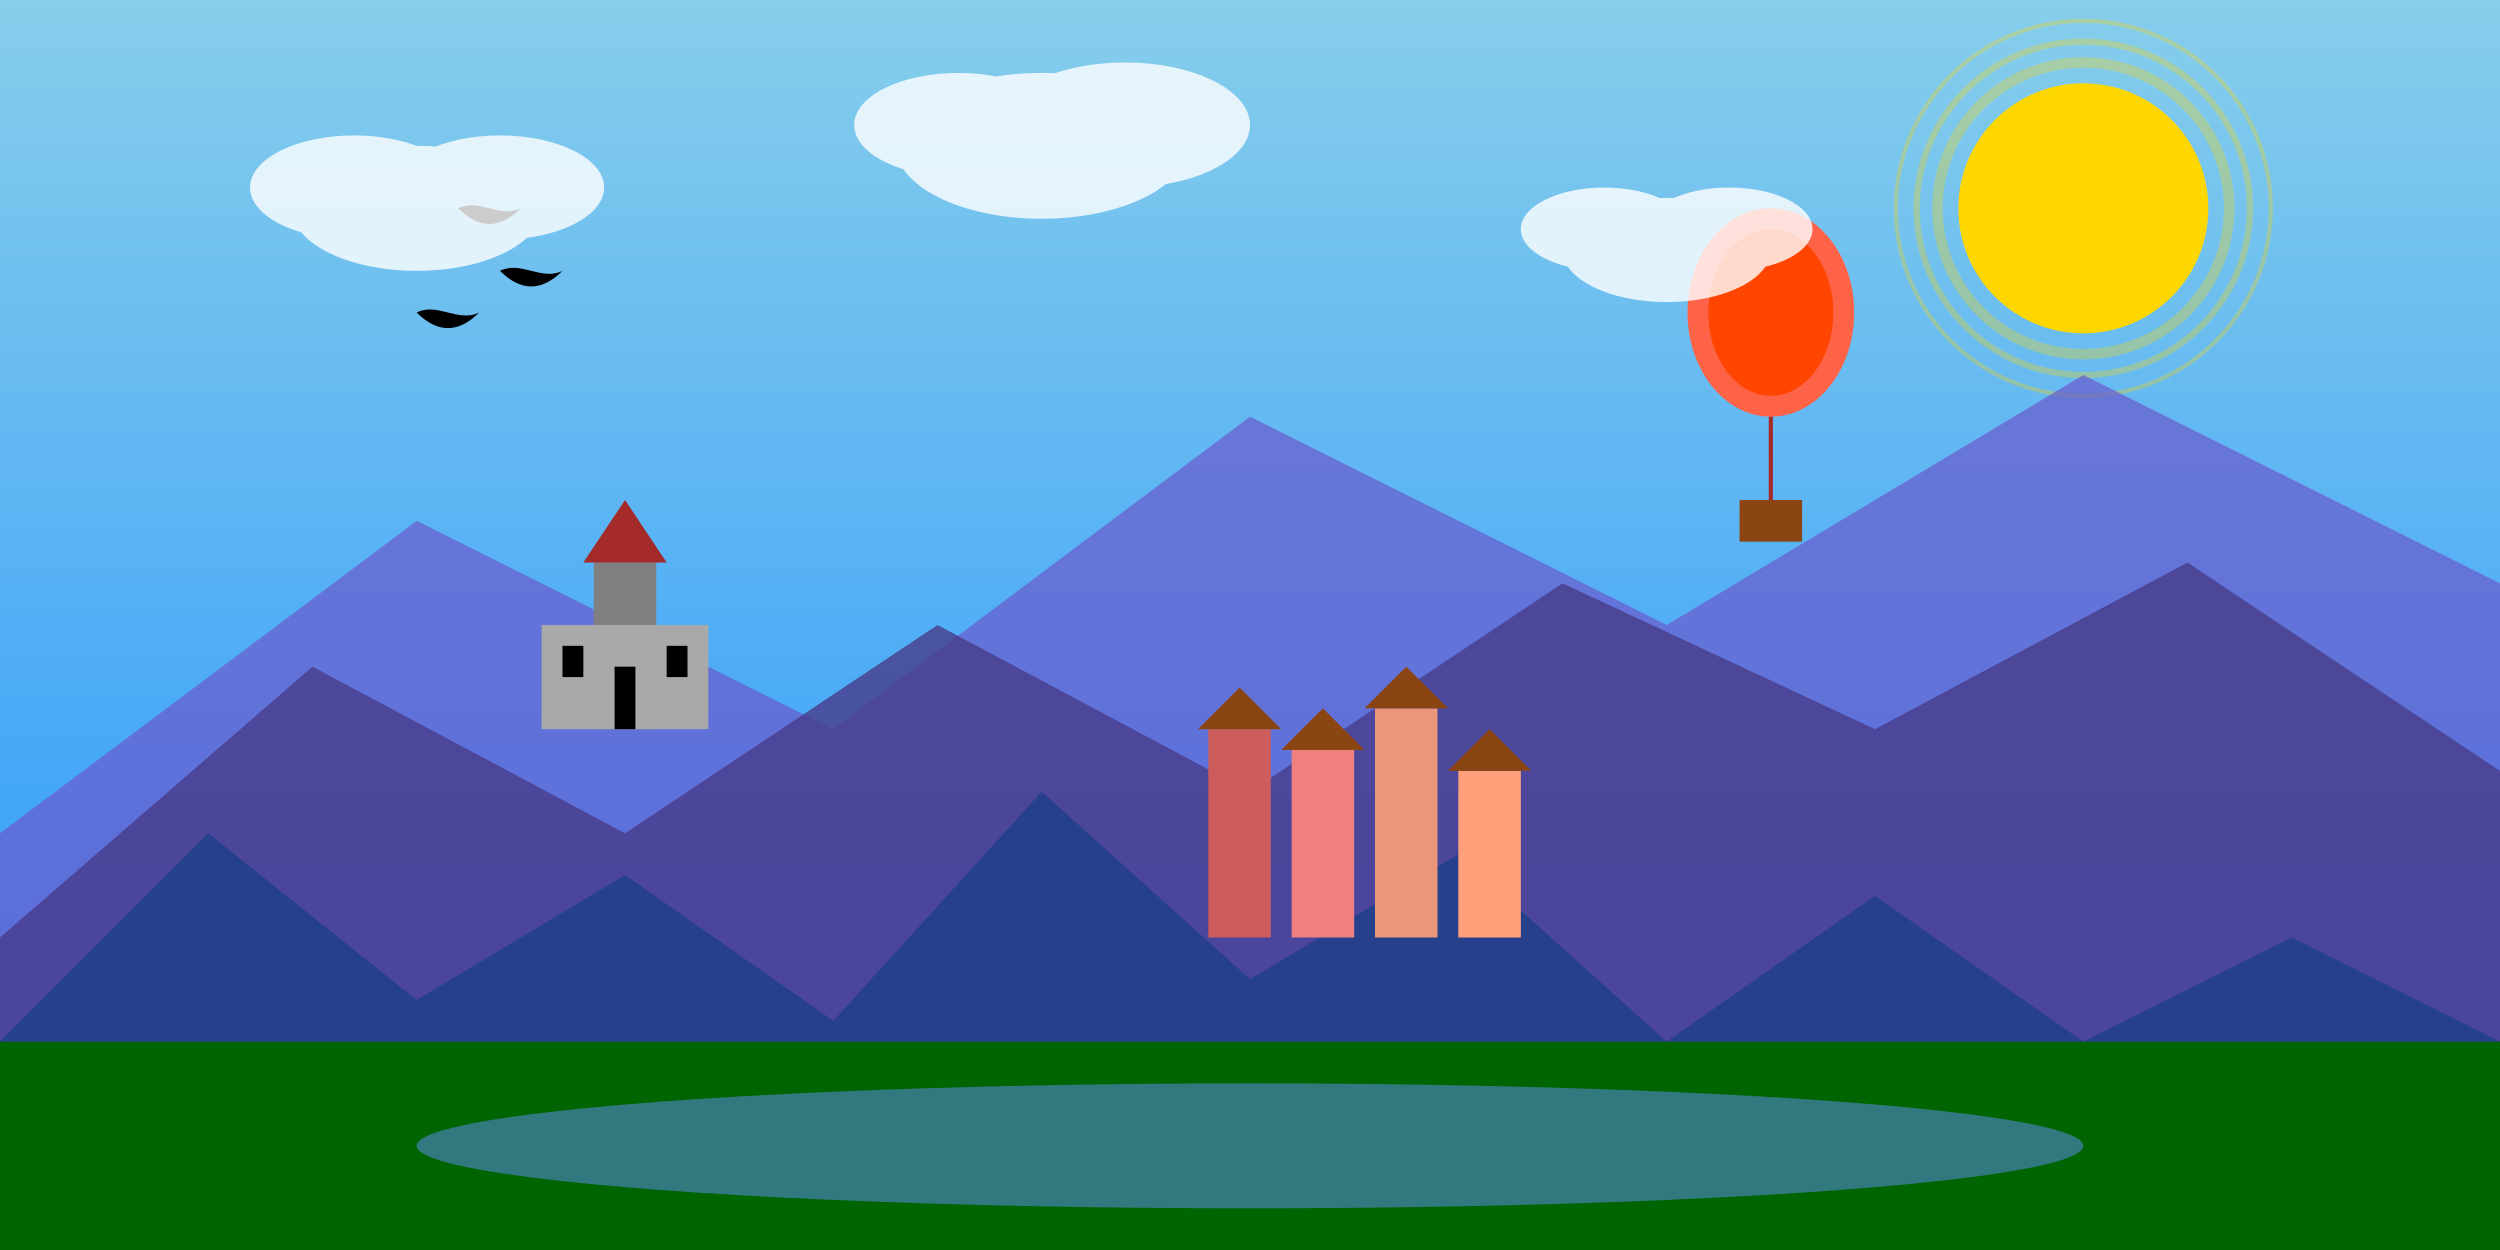 <svg xmlns="http://www.w3.org/2000/svg" width="1200" height="600" viewBox="0 0 1200 600">
  <rect x="0" y="0" width="1200" height="600" fill="#333333" stroke="none"/>
  <defs>
    <linearGradient id="skyGradient" x1="0%" y1="0%" x2="0%" y2="100%">
      <stop offset="0%" stop-color="#87CEEB" />
      <stop offset="100%" stop-color="#1E90FF" />
    </linearGradient>
  </defs>
  
  <!-- Sky Background -->
  <rect width="1200" height="600" fill="url(#skyGradient)" />
  
  <!-- Sun -->
  <circle cx="1000" cy="100" r="60" fill="#FFD700" />
  <g opacity="0.3">
    <circle cx="1000" cy="100" r="70" fill="none" stroke="#FFD700" stroke-width="5" />
    <circle cx="1000" cy="100" r="80" fill="none" stroke="#FFD700" stroke-width="3" />
    <circle cx="1000" cy="100" r="90" fill="none" stroke="#FFD700" stroke-width="2" />
  </g>
  
  <!-- Distant Mountains -->
  <polygon points="0,400 200,250 400,350 600,200 800,300 1000,180 1200,280 1200,600 0,600" fill="#6A5ACD" opacity="0.7" />
  
  <!-- Mid Mountains -->
  <polygon points="0,450 150,320 300,400 450,300 600,380 750,280 900,350 1050,270 1200,370 1200,600 0,600" fill="#483D8B" opacity="0.8" />
  
  <!-- Foreground Mountains -->
  <polygon points="0,500 100,400 200,480 300,420 400,490 500,380 600,470 700,410 800,500 900,430 1000,500 1100,450 1200,500 1200,600 0,600" fill="#27408B" />
  
  <!-- Forest -->
  <rect x="0" y="500" width="1200" height="100" fill="#006400" />
  
  <!-- Lake -->
  <ellipse cx="600" cy="550" rx="400" ry="30" fill="#4682B4" opacity="0.7" />
  
  <!-- Castle on Hill -->
  <g transform="translate(300, 350)">
    <!-- Castle Tower -->
    <rect x="-15" y="-80" width="30" height="80" fill="#808080" />
    <polygon points="-20,-80 20,-80 0,-110" fill="#A52A2A" />
    <!-- Castle Main Building -->
    <rect x="-40" y="-50" width="80" height="50" fill="#A9A9A9" />
    <!-- Castle Details -->
    <rect x="-30" y="-40" width="10" height="15" fill="#000000" />
    <rect x="20" y="-40" width="10" height="15" fill="#000000" />
    <rect x="-5" y="-30" width="10" height="30" fill="#000000" />
  </g>
  
  <!-- Old Town Buildings -->
  <g transform="translate(650, 450)">
    <!-- Building 1 -->
    <rect x="-70" y="-100" width="30" height="100" fill="#CD5C5C" />
    <polygon points="-75,-100 -35,-100 -55,-120" fill="#8B4513" />
    <!-- Building 2 -->
    <rect x="-30" y="-90" width="30" height="90" fill="#F08080" />
    <polygon points="-35,-90 5,-90 -15,-110" fill="#8B4513" />
    <!-- Building 3 -->
    <rect x="10" y="-110" width="30" height="110" fill="#E9967A" />
    <polygon points="5,-110 45,-110 25,-130" fill="#8B4513" />
    <!-- Building 4 -->
    <rect x="50" y="-80" width="30" height="80" fill="#FFA07A" />
    <polygon points="45,-80 85,-80 65,-100" fill="#8B4513" />
  </g>
  
  <!-- Hot Air Balloon -->
  <g transform="translate(850, 150)">
    <ellipse cx="0" cy="0" rx="40" ry="50" fill="#FF6347" />
    <ellipse cx="0" cy="0" rx="30" ry="40" fill="#FF4500" />
    <line x1="0" y1="50" x2="0" y2="90" stroke="#A52A2A" stroke-width="2" />
    <rect x="-15" y="90" width="30" height="20" fill="#8B4513" />
  </g>
  
  <!-- Birds -->
  <g>
    <path d="M200,150 C210,145 220,155 230,150 C220,160 210,160 200,150 Z" fill="#000000" />
    <path d="M240,130 C250,125 260,135 270,130 C260,140 250,140 240,130 Z" fill="#000000" />
    <path d="M220,100 C230,95 240,105 250,100 C240,110 230,110 220,100 Z" fill="#000000" />
  </g>
  
  <!-- Clouds -->
  <g fill="#FFFFFF" opacity="0.8">
    <ellipse cx="200" cy="100" rx="60" ry="30" />
    <ellipse cx="170" cy="90" rx="50" ry="25" />
    <ellipse cx="240" cy="90" rx="50" ry="25" />
    
    <ellipse cx="500" cy="70" rx="70" ry="35" />
    <ellipse cx="460" cy="60" rx="50" ry="25" />
    <ellipse cx="540" cy="60" rx="60" ry="30" />
    
    <ellipse cx="800" cy="120" rx="50" ry="25" />
    <ellipse cx="770" cy="110" rx="40" ry="20" />
    <ellipse cx="830" cy="110" rx="40" ry="20" />
  </g>
</svg>

